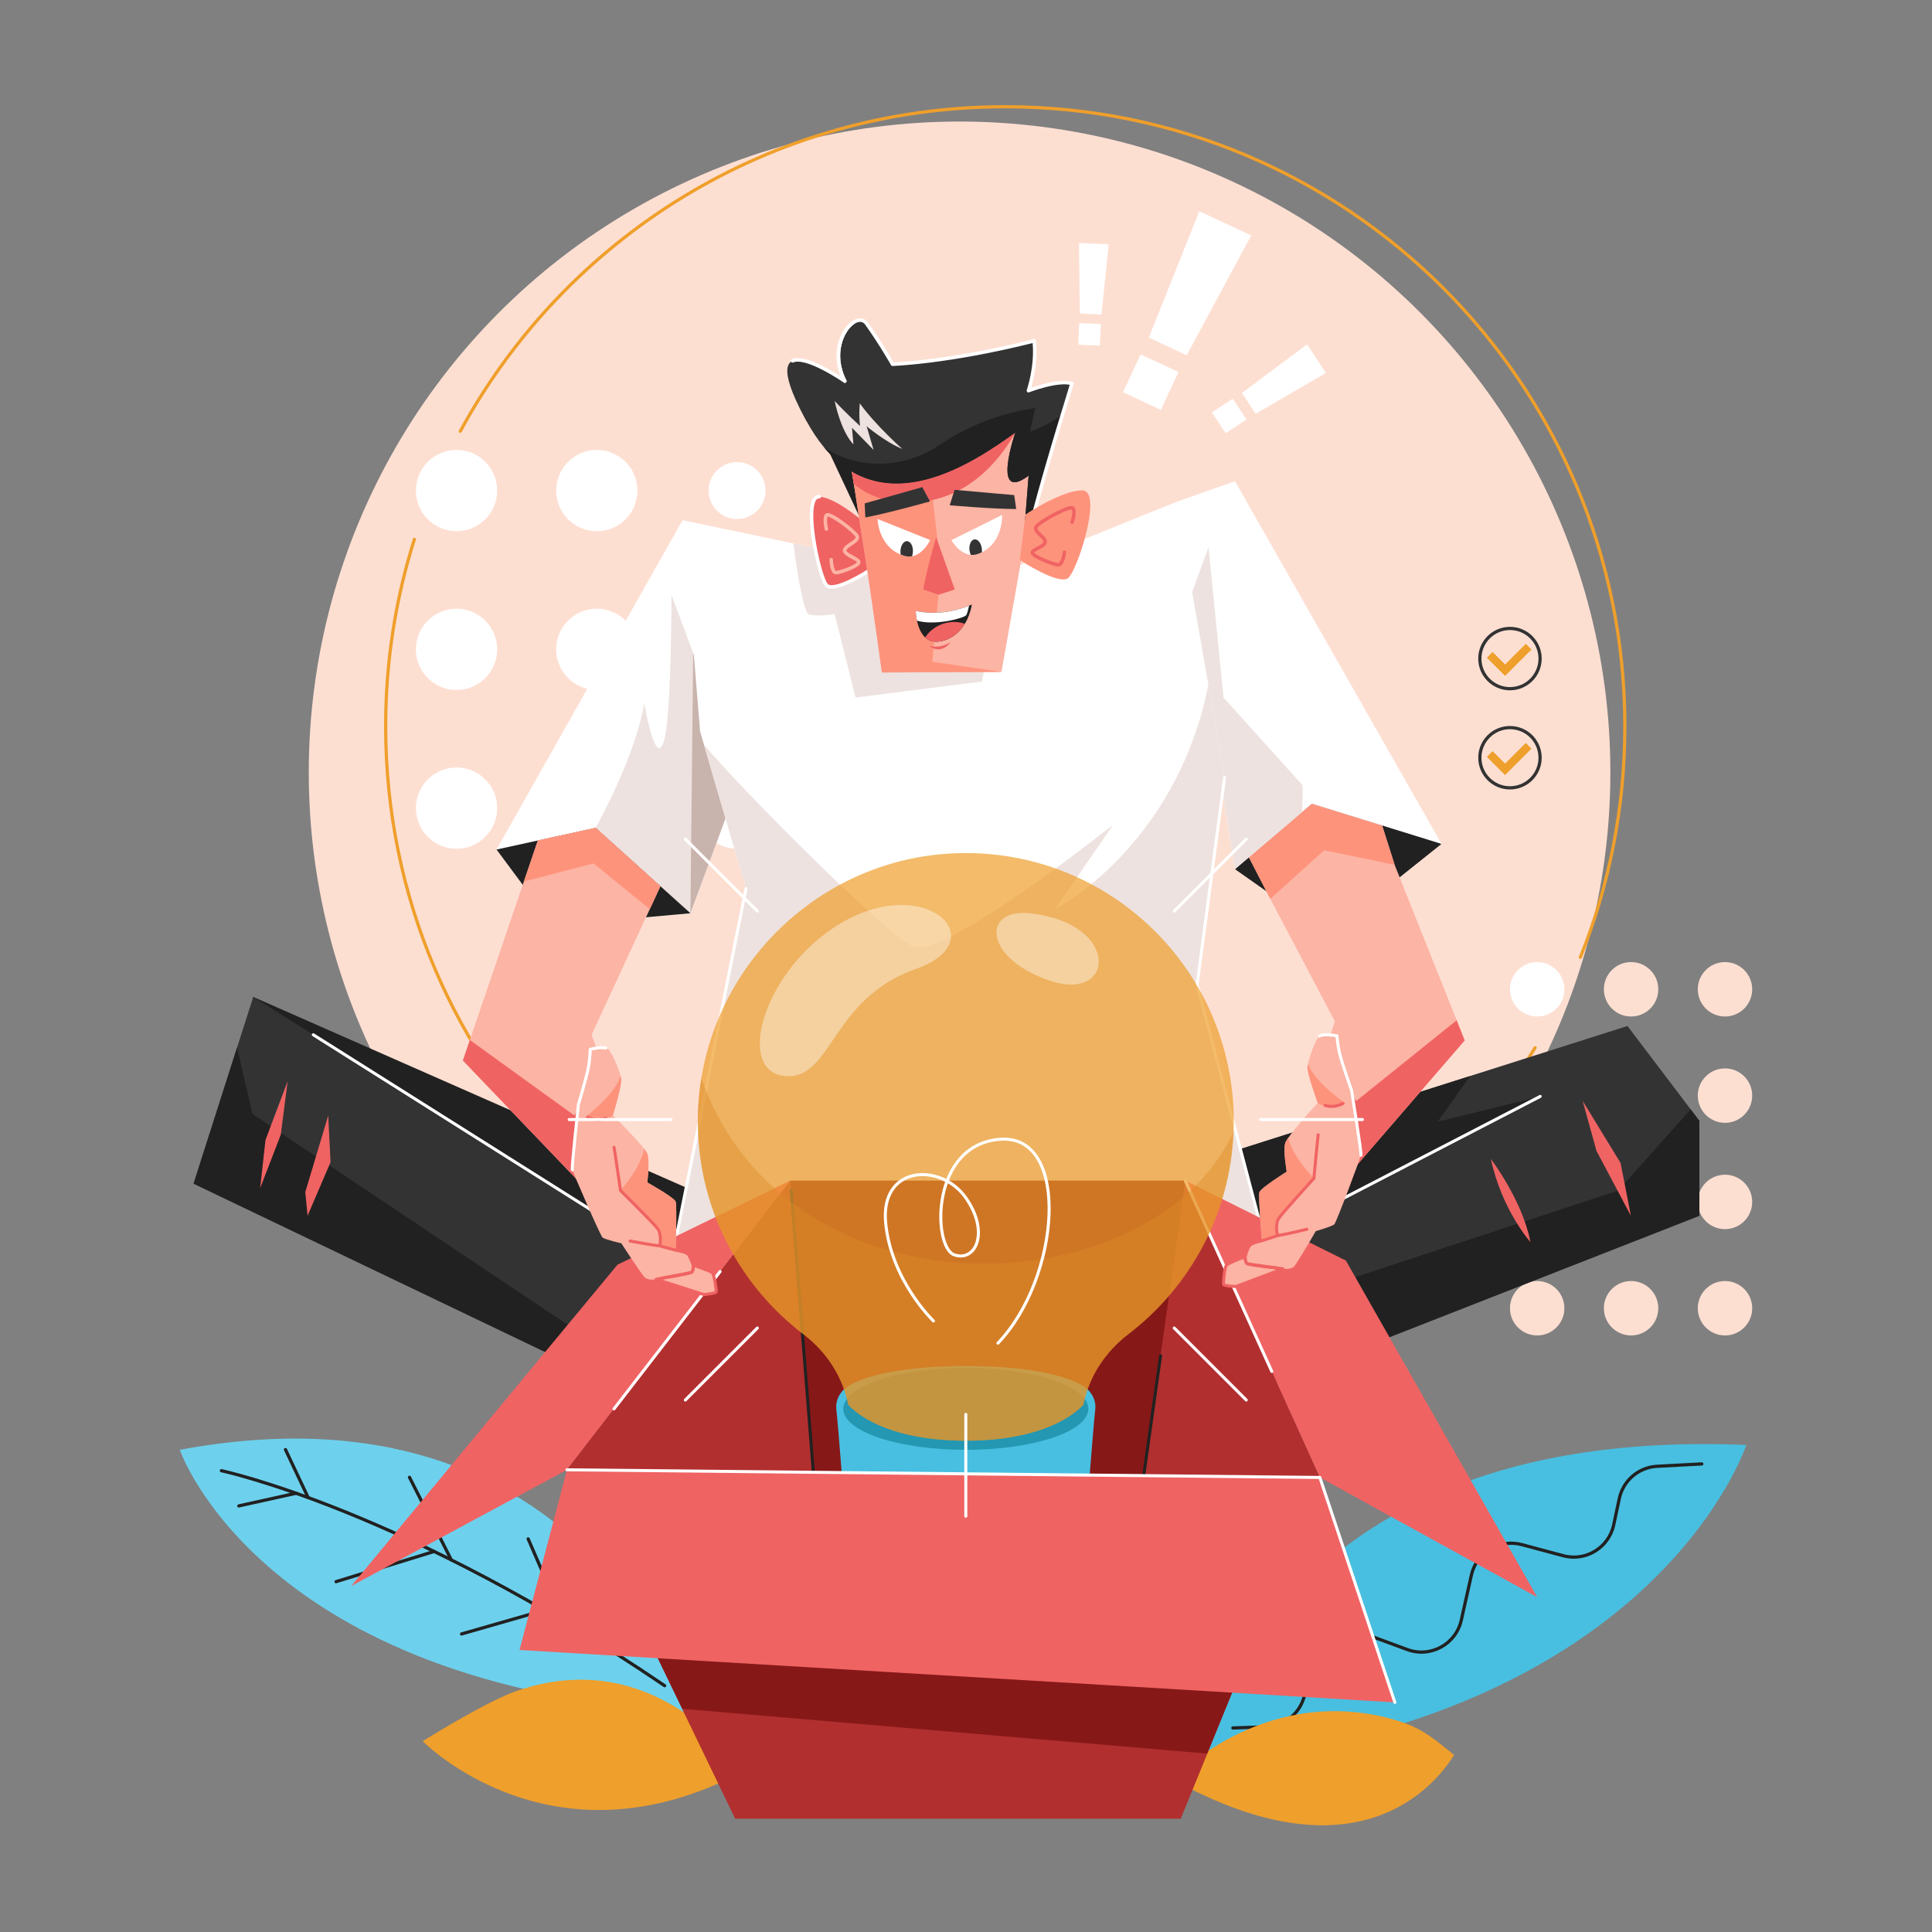 <?xml version="1.0" encoding="utf-8"?>
<!-- Generator: Adobe Illustrator 25.2.1, SVG Export Plug-In . SVG Version: 6.00 Build 0)  -->
<svg version="1.1" id="Layer_1" xmlns="http://www.w3.org/2000/svg" xmlns:xlink="http://www.w3.org/1999/xlink" x="0px" y="0px"
	 viewBox="0 0 600 600" style="enable-background:new 0 0 600 600;" xml:space="preserve">
<rect x="0" y="0" width="600" height="600" fill="#808080" stroke="none"/>
<style type="text/css">
	.st0{fill:#FDDFD2;}
	.st1{fill:#FFFFFF;}
	.st2{fill:none;stroke:#EF9F2B;stroke-linecap:round;stroke-linejoin:round;stroke-miterlimit:10;}
	.st3{fill:#212121;}
	.st4{fill:#333333;}
	.st5{fill:none;stroke:#FFFFFF;stroke-width:0.938;stroke-linecap:round;stroke-linejoin:round;stroke-miterlimit:10;}
	.st6{fill:#F06363;}
	.st7{fill:#EDE2DF;}
	.st8{fill:#C9B3AD;}
	.st9{fill:#FCB4A4;}
	.st10{fill:#FE937C;}
	.st11{fill:#6DD1ED;}
	.st12{fill:none;stroke:#212121;stroke-linecap:round;stroke-linejoin:round;stroke-miterlimit:10;}
	.st13{fill:#48BFE0;}
	.st14{fill:#EF9F2B;}
	.st15{fill:#871818;}
	.st16{fill:#B22F2F;}
	.st17{fill:none;stroke:#212121;stroke-width:0.938;stroke-linecap:round;stroke-linejoin:round;stroke-miterlimit:10;}
	.st18{fill:none;stroke:#F06363;stroke-width:0.938;stroke-linecap:round;stroke-linejoin:round;stroke-miterlimit:10;}
	.st19{fill:none;stroke:#FFFFFF;stroke-width:1.089;stroke-linecap:round;stroke-linejoin:round;stroke-miterlimit:10;}
	.st20{fill:none;stroke:#FCB4A4;stroke-width:1.089;stroke-linecap:round;stroke-linejoin:round;stroke-miterlimit:10;}
	.st21{fill:none;stroke:#F06363;stroke-width:1.089;stroke-linecap:round;stroke-linejoin:round;stroke-miterlimit:10;}
	.st22{fill:#2497B2;}
	.st23{opacity:0.7;fill:#EF9F2B;enable-background:new    ;}
	.st24{opacity:0.4;fill:#DD8A26;enable-background:new    ;}
	.st25{opacity:0.4;fill:#FFFFFF;enable-background:new    ;}
	.st26{fill:none;stroke:#333333;stroke-linecap:round;stroke-linejoin:round;stroke-miterlimit:10;}
</style>
<g id="BACKGROUND">
	<g>
		<g>
			<circle class="st0" cx="298.003" cy="239.859" r="202.111"/>
		</g>
		<g>
			<g>
				<g>
					<circle class="st1" cx="477.383" cy="307.234" r="8.449"/>
					<circle class="st0" cx="477.383" cy="340.252" r="8.449"/>
					<circle class="st0" cx="477.383" cy="373.269" r="8.449"/>
					<circle class="st0" cx="477.383" cy="406.286" r="8.449"/>
				</g>
				<g>
					<circle class="st0" cx="506.548" cy="307.234" r="8.449"/>
					<circle class="st0" cx="506.548" cy="340.252" r="8.449"/>
					<circle class="st0" cx="506.548" cy="373.269" r="8.449"/>
					<circle class="st0" cx="506.548" cy="406.286" r="8.449"/>
				</g>
				<g>
					<circle class="st0" cx="535.713" cy="307.234" r="8.449"/>
					<circle class="st0" cx="535.713" cy="340.252" r="8.449"/>
					<circle class="st0" cx="535.713" cy="373.269" r="8.449"/>
					<circle class="st0" cx="535.713" cy="406.286" r="8.449"/>
				</g>
			</g>
		</g>
		<g>
			<g>
				<g>
					<path class="st2" d="M476.728,325.387c-33.753,55.519-94.815,92.603-164.538,92.603
						c-106.271,0-192.421-86.15-192.421-192.421c0-20.236,3.124-39.743,8.915-58.064"/>
				</g>
				<g>
					<path class="st2" d="M142.95,133.929c32.572-60.026,96.146-100.781,169.24-100.781
						c106.271,0,192.421,86.15,192.421,192.421c0,25.355-4.904,49.565-13.815,71.732"/>
				</g>
			</g>
		</g>
		<g>
			<g>
				<g>
					<circle class="st1" cx="141.786" cy="152.348" r="12.618"/>
					<circle class="st1" cx="141.786" cy="201.659" r="12.618"/>
					<circle class="st1" cx="141.786" cy="250.969" r="12.618"/>
				</g>
				<g>
					<circle class="st1" cx="185.343" cy="152.348" r="12.618"/>
					<circle class="st1" cx="185.343" cy="201.659" r="12.618"/>
					<circle class="st1" cx="185.343" cy="250.969" r="12.618"/>
				</g>
				<g>
					<circle class="st1" cx="228.9" cy="152.348" r="8.838"/>
					<circle class="st1" cx="228.9" cy="201.659" r="12.618"/>
					<circle class="st1" cx="228.9" cy="250.969" r="12.618"/>
				</g>
			</g>
		</g>
	</g>
</g>
<g id="RIGHT_LEG">
	<g>
		<polygon class="st3" points="78.65,309.6 231.323,376.853 217.066,416.417 193.541,431.387 
			70.927,347.625 		"/>
		<g>
			<polygon class="st4" points="206.02,389.92 187.82,419.11 183.2,426.52 60.12,367.59 
				73.62,325.34 78.65,309.6 			"/>
			<line class="st5" x1="97.296" y1="321.358" x2="206.02" y2="389.92"/>
			<polygon class="st3" points="187.82,419.11 183.2,426.52 60.12,367.59 73.62,325.34 
				78.41,345.96 84.07,349.74 87.26,351.88 			"/>
			<polygon class="st6" points="101.937,346.437 94.808,370.199 95.521,377.566 102.65,360.932 			
				"/>
			<polygon class="st6" points="89.343,335.744 82.452,354.041 80.789,369.011 87.204,352.377 			
				"/>
		</g>
	</g>
</g>
<g id="RIGHT_ARM">
	<g>
		<g>
			<polygon class="st1" points="233.96,230.76 214.42,283.62 185.01,286.27 171.74,287.46 
				154.2,263.83 211.96,161.57 230.53,219.97 			"/>
			<path class="st7" d="M233.96,230.76l-19.54,52.86l-29.41,2.65
				c-4.79-7.64-5.77-18.61-0.02-29.18
				c13.43-24.71,15.08-38.73,15.08-38.73s3.33,19.72,5.95,12.35
				c2.62-7.36,2.49-46.01,2.49-46.01l6.76,18.08l4.05,10.82
				c0,0,5.28,2.75,11.21,6.37L233.96,230.76z"/>
			<path class="st8" d="M233.96,230.76l-19.54,52.86l0.85-80.84l4.05,10.82
				c0,0,5.28,2.75,11.21,6.37L233.96,230.76z"/>
		</g>
		<polygon class="st3" points="214.42,283.62 171.74,287.46 154.2,263.83 184.99,257.09 		
			"/>
		<g>
			<polygon class="st9" points="201.8,282.35 183.71,321.37 187.54,331.45 187.54,331.46 
				189.19,335.82 186.29,373.76 143.75,329.35 145.92,322.98 162.69,273.77 
				167.04,261.02 184.99,257.09 205.1,275.22 			"/>
			<polygon class="st10" points="205.1,275.22 201.8,282.35 184.31,268.14 
				162.69,273.77 167.04,261.02 184.99,257.09 			"/>
			<polygon class="st6" points="189.19,335.82 186.29,373.76 143.75,329.35 145.92,322.98 
				178.39,346.44 187.54,331.46 			"/>
		</g>
	</g>
</g>
<g id="LEFT_LEG">
	<g>
		<g>
			<polygon class="st4" points="527.76,348.1 527.76,377.566 367.6,440.3 362.19,415.96 
				359.13,402.21 351.44,367.59 456.55,334.17 505.42,318.63 525.05,344.52 			"/>
			<polygon class="st3" points="478.33,340.5 359.13,402.21 351.44,367.59 456.55,334.17 
				446.492,348.37 			"/>
			<line class="st5" x1="478.33" y1="340.5" x2="359.13" y2="402.21"/>
			<polygon class="st3" points="527.76,348.1 527.76,377.566 367.6,440.3 362.19,415.96 
				502.57,369.72 525.05,344.52 			"/>
		</g>
		<polygon class="st6" points="491.521,341.922 503.284,361.169 506.492,377.566 495.798,357.427 
					"/>
		<path class="st6" d="M463.006,359.922c0,0,9.802,12.832,12.297,25.842
			C475.303,385.764,466.393,375.783,463.006,359.922z"/>
	</g>
</g>
<g id="LEFT_ARM">
	<g>
		<polygon class="st3" points="383.521,269.922 412.393,290.239 447.68,262.08 406.51,245.922 		"/>
		<g>
			<polygon class="st9" points="394.497,279.144 414.559,317.188 411.249,327.451 411.25,327.461 
				409.825,331.899 414.662,369.641 454.875,323.114 452.382,316.863 433.117,268.575 
				429.234,256.377 407.4,249.6 387.858,266.239 			"/>
			<polygon class="st10" points="387.858,266.239 394.497,279.144 411.237,264.058 433.117,268.575 
				429.234,256.377 407.4,249.6 			"/>
			<polygon class="st6" points="409.825,331.899 414.662,369.641 454.875,323.114 452.382,316.863 
				421.154,341.953 411.25,327.461 			"/>
		</g>
		<g>
			<polygon class="st1" points="447.68,262.08 407.4,249.6 404.39,252.16 383.52,269.92 
				365.34,155.86 383.52,149.45 			"/>
			<path class="st7" d="M404.39,252.16l-20.87,17.76l-13.583-85.222l5.387-14.775
				l4.643,46.707l24.584,27.27C404.55,243.9,404.64,247.28,404.39,252.16z"/>
		</g>
	</g>
</g>
<g id="BODY">
	<g>
		<polygon class="st1" points="393.14,386.83 285.14,410.71 208.51,391.82 231.68,275.98 
			218.63,231.28 217.42,227.15 212.08,161.57 246.41,168.78 303.68,180.81 
			311.63,177.59 365.34,155.86 375.28,212.69 380.31,241.41 371.76,305.92 		"/>
		<path class="st7" d="M311.63,177.59l-6.67,34.05l-39.24,4.99l-6.51-25.92
			c0,0-5.97,0.97-8.1,0c-1.58-0.72-3.85-14.56-4.7-21.93l57.27,12.03
			L311.63,177.59z"/>
		<path class="st7" d="M393.14,386.83l-108,23.88l-76.63-18.89L231.68,275.98
			l-13.05-44.7c12.87,15.27,56.51,58.85,64.89,62.64
			c9.47,4.28,62.17-37.79,62.17-37.79l-18.03,26.22
			c0,0,37.47-19.1,47.62-69.66l5.03,28.72l-8.55,64.51L393.14,386.83z"/>
		<polyline class="st5" points="380.31,241.41 371.76,305.92 393.14,386.83 285.14,410.71 
			208.51,391.82 231.68,275.98 		"/>
	</g>
</g>
<g id="PLANT">
	<g>
		<g>
			<g>
				<path class="st11" d="M214.22,531.78c0,0-31.02-105.26-158.382-81.522
					C55.838,450.259,80.789,523.599,214.22,531.78z"/>
			</g>
			<path class="st12" d="M68.762,456.741c0,0,57.158,12.046,137.65,66.77"/>
			<line class="st12" x1="74.165" y1="467.675" x2="91.951" y2="463.742"/>
			<line class="st12" x1="88.655" y1="450.173" x2="95.695" y2="465.088"/>
			<line class="st12" x1="104.373" y1="491.199" x2="134.826" y2="481.819"/>
			<line class="st12" x1="127.171" y1="458.787" x2="140.151" y2="484.44"/>
			<line class="st12" x1="143.341" y1="507.439" x2="169.108" y2="500.051"/>
			<line class="st12" x1="164.025" y1="477.908" x2="174.333" y2="501.713"/>
		</g>
		<g>
			<path class="st13" d="M373.357,547.678c0,0,17.088-105.295,168.961-98.932
				C542.318,448.746,514.834,533.696,373.357,547.678z"/>
			<path class="st12" d="M528.509,454.633l-13.894,0.737
				c-5.723,0.304-10.531,4.41-11.725,10.016l-1.737,8.154
				c-1.512,7.098-8.665,11.48-15.676,9.602l-12.879-3.449
				c-6.961-1.864-14.073,2.442-15.648,9.474l-3.134,13.997
				c-1.675,7.481-9.557,11.774-16.751,9.123l-11.881-4.378
				c-6.703-2.47-14.121,1.084-16.397,7.855l-3.999,11.897
				c-1.685,5.013-6.305,8.453-11.591,8.629l-10.326,0.345"/>
		</g>
		<path class="st14" d="M364.202,552.599c0,0,27.072-28.79,66.145-19.242
			c10.014,2.447,13.663,5.465,21.249,11.691
			C440.254,562.765,413.201,579.838,364.202,552.599z"/>
		<path class="st14" d="M231.133,549.936c0,0-26.651-40.339-70.984-24.679
			c-9.698,3.426-28.864,15.485-28.864,15.485S171.459,581.926,231.133,549.936z"/>
	</g>
</g>
<g id="CARDBOARD_BACK">
	<g>
		<polygon class="st15" points="245.462,366.635 368.076,366.635 409.897,458.833 176.076,456.457 
					"/>
		<polygon class="st6" points="109.066,492.575 176.076,456.457 245.462,366.635 191.759,392.773 		
			"/>
		<polygon class="st16" points="245.462,366.635 257.759,522.867 228.353,564.813 176.076,456.457 
					"/>
		<line class="st5" x1="223.641" y1="394.883" x2="190.69" y2="437.539"/>
		<line class="st17" x1="245.698" y1="369.641" x2="252.947" y2="461.733"/>
		<polygon class="st16" points="368.076,366.635 345.694,525.788 366.65,564.813 409.897,458.833 
					"/>
		<line class="st17" x1="360.424" y1="421.044" x2="351.77" y2="482.579"/>
		<polygon class="st6" points="477.383,496.016 409.897,458.833 368.076,366.635 417.977,391.483 		
			"/>
		<line class="st5" x1="368.076" y1="366.635" x2="394.965" y2="425.914"/>
	</g>
</g>
<g id="RIGHT_HAND">
	<g>
		<path class="st9" d="M222.41,401.21c-0.12,0.47-3.8,0.83-3.8,0.83l-14.85-4.75
			c0,0-2.5,0.47-3.57-0.6c-1.06-1.07-7.24-10.57-7.24-10.57
			s-5.11-1.19-5.82-1.78c-0.72-0.6-9.15-20.2-9.39-21.03
			c-0.24-0.83,1.9-20.32,1.9-20.32s2.76-9.18,3.21-12.12
			c0.44-2.94,0.44-4.99,0.44-4.99s4.19-0.98,5.44-0.18
			c1.14,0.74,3.38,6.04,4.04,8.53c0.07,0.24,0.12,0.46,0.15,0.65
			c0.35,2.05-2.59,11.5-2.59,11.5s6.99,6.87,9.71,10.38
			c0.5,0.66,0.86,1.2,0.99,1.56c0.83,2.26,0,8.91,0,8.91
			s8.31,4.63,8.79,5.94c0.47,1.31,0,15.09,0,15.09s3.44,0.83,3.92,1.31
			c0.47,0.47,1.54,3.32,1.54,3.32s5.35,1.78,5.94,2.38
			C221.82,395.86,222.53,400.73,222.41,401.21z"/>
		<path class="st5" d="M177.74,363.31c-0.24-0.83,1.9-20.32,1.9-20.32
			s2.76-9.18,3.21-12.12c0.44-2.94,0.44-4.99,0.44-4.99
			s3.003-0.807,4.845-0.402"/>
		<path class="st18" d="M222.41,401.21c-0.12,0.47-3.8,0.83-3.8,0.83l-14.85-4.75
			c0,0,10.12-1.89,10.9-2.13c0.78-0.23,0.62-2.27,0.62-2.27
			s5.35,1.78,5.94,2.38C221.82,395.86,222.53,400.73,222.41,401.21z"/>
		<path class="st10" d="M190.33,346.38c-3.32,2.55-8.67,0.59-8.67,0.59
			s8.7-6.26,11.11-12.74c0.07,0.24,0.12,0.46,0.15,0.65
			C193.27,336.93,190.33,346.38,190.33,346.38z"/>
		<path class="st10" d="M209.82,388.26l-5.23-1.43
			c1.16-2.89-0.61-5.57-0.61-5.57l-11.27-11.54
			c0,0,6.26-6.98,7.33-12.96c0.5,0.66,0.86,1.2,0.99,1.56
			c0.83,2.26,0,8.91,0,8.91s8.31,4.63,8.79,5.94
			C210.29,374.48,209.82,388.26,209.82,388.26z"/>
		<path class="st18" d="M190.69,356.298c0.119,0.356,2.02,13.426,2.02,13.426
			s10.693,10.574,11.644,12c0.951,1.426,0.951,4.99,0.238,5.109
			c-0.713,0.119-8.911-1.426-8.911-1.426"/>
		<path class="st18" d="M182.551,346.971c0,0,2.554,1.426,5.584,0.297"/>
		<path class="st18" d="M204.591,386.833l5.228,1.426c0,0,3.223,0.475,3.921,1.307
			c0.698,0.832,1.545,3.327,1.545,3.327s0.223,1.738-0.624,2.272
			c-0.847,0.535-9.287,1.823-9.287,1.823"/>
	</g>
</g>
<g id="LEFT_HAND">
	<g>
		<path class="st9" d="M379.993,398.903c0.144,0.463,3.838,0.635,3.838,0.635l14.588-5.503
			c0,0,2.521,0.341,3.535-0.782c1.004-1.123,6.69-10.926,6.69-10.926
			s5.042-1.45,5.721-2.075c0.688-0.636,8.105-20.642,8.302-21.483
			c0.197-0.841-2.937-20.196-2.937-20.196s-3.226-9.027-3.826-11.94
			c-0.59-2.914-0.695-4.961-0.695-4.961s-4.235-0.764-5.442,0.098
			c-1.101,0.797-3.067,6.205-3.599,8.725c-0.058,0.243-0.096,0.465-0.117,0.657
			c-0.245,2.065,3.175,11.353,3.175,11.353s-6.629,7.218-9.166,10.863
			c-0.466,0.685-0.798,1.242-0.909,1.609c-0.713,2.299,0.456,8.898,0.456,8.898
			s-8.062,5.049-8.475,6.382c-0.402,1.332,0.772,15.07,0.772,15.07
			s-3.393,1.005-3.848,1.509c-0.445,0.493-1.368,3.394-1.368,3.394
			s-5.252,2.051-5.811,2.681C380.308,393.529,379.848,398.429,379.993,398.903z"/>
		<path class="st5" d="M422.666,358.768c0.197-0.841-2.937-20.196-2.937-20.196
			s-3.226-9.027-3.826-11.94c-0.59-2.914-0.695-4.961-0.695-4.961
			s-4.235-0.764-5.442,0.098"/>
		<path class="st18" d="M379.993,398.903c0.144,0.463,3.838,0.635,3.838,0.635l14.588-5.503
			c0,0-10.203-1.37-10.995-1.57c-0.791-0.19-0.735-2.235-0.735-2.235
			s-5.252,2.051-5.811,2.681C380.308,393.529,379.848,398.429,379.993,398.903z"/>
		<path class="st10" d="M409.227,342.504c3.446,2.377,8.689,0.146,8.689,0.146
			s-9.009-5.807-11.747-12.155c-0.058,0.243-0.096,0.465-0.117,0.657
			C405.807,333.216,409.227,342.504,409.227,342.504z"/>
		<path class="st10" d="M391.904,385.326l5.15-1.696
			c-1.306-2.827,0.324-5.594,0.324-5.594l10.665-12.101
			c0,0-6.609-6.651-7.983-12.568c-0.466,0.685-0.798,1.242-0.909,1.609
			c-0.713,2.299,0.456,8.898,0.456,8.898s-8.062,5.049-8.475,6.382
			C390.73,371.588,391.904,385.326,391.904,385.326z"/>
		<path class="st18" d="M409.375,352.427c-0.1,0.362-1.331,13.511-1.331,13.511
			s-10.138,11.107-11.015,12.58c-0.876,1.473-0.694,5.032,0.024,5.114
			c0.718,0.082,8.826-1.88,8.826-1.88"/>
		<path class="st18" d="M417.026,342.696c0,0-2.478,1.555-5.562,0.582"/>
		<path class="st18" d="M397.054,383.633l-5.148,1.691c0,0-3.194,0.639-3.849,1.506
			c-0.655,0.866-1.372,3.401-1.372,3.401s-0.134,1.747,0.739,2.237
			s9.368,1.346,9.368,1.346"/>
	</g>
</g>
<g id="HEAD">
	<g>
		<g>
			<path class="st6" d="M269.252,162.962c0,0-9.362-8.442-14.834-8.706
				c-5.472-0.264-0.139,24.876,2.234,27.454
				c2.374,2.578,13.284-4.516,13.284-4.516L269.252,162.962z"/>
			<path class="st19" d="M254.418,154.256c-5.472-0.264-0.139,24.876,2.234,27.454
				c2.374,2.578,13.284-4.516,13.284-4.516"/>
			<path class="st20" d="M256.638,164.312c0,0-0.76-3.232,0.028-4.314
				c0.788-1.082,8.647,4.869,9.494,6.483c0.846,1.614-3.765,2.906-3.851,4.416
				c-0.087,1.51,4.255,2.538,4.4,3.67c0.145,1.132-5.814,3.315-7.12,3.267
				c-1.306-0.048-1.463-4.038-1.463-4.038"/>
		</g>
		<g>
			<polygon class="st3" points="256.676,138.648 269.098,165.148 272.307,170.427 269.512,143.409 
							"/>
			<path class="st9" d="M322.21,132.59l-4.29,36.94l-6.9,39.14l-37.14,0.18
				c-4.68-34.08-6.78-45.65-7.58-51.26c-0.3-2.12-0.71-4.71-1.13-7.28
				c-0.95-5.82-1.97-11.56-1.97-11.56l23.32,0.98l1.42-0.28l13.74-2.75
				l10.72-2.15l3.12-0.62L322.21,132.59z"/>
			<path class="st10" d="M311.02,208.67l-37.14,0.18
				c-4.68-34.08-6.78-45.65-7.58-51.26
				c-0.98-6.91-3.1-18.84-3.1-18.84l23.32,0.98l1.42-0.28
				l3.23,28.61l0.3,16.64l-1.944,20.826L311.02,208.67z"/>
			<path class="st6" d="M315.52,133.93c-3.21,5.99-13.04,21.03-31.13,22.06
				c-8.84,0.51-15-2.19-19.22-5.68c-0.95-5.82-1.97-11.56-1.97-11.56
				l23.32,0.98l1.42-0.28l13.74-2.75l10.72-2.15L315.52,133.93z"/>
			<g>
				<g>
					<g>
						<g>
							<path class="st4" d="M332.917,119.1c0,0,0,0-0.047,0.046
								c-0.104,0.5-1.208,4.019-2.858,9.421
								c-2.405,7.888-5.959,19.772-9.27,32.132
								c-1.173,1.766-2.544,2.893-2.544,2.893l1.243-15.869
								c-11.756,8.748-4.136-13.394-4.136-13.394
								c-13.115,9.445-40.218,27.695-59.385,4.6
								c-1.882-2.265-3.683-4.937-5.39-8.05
								c-0.046-0.046-0.093-0.081-0.105-0.128
								c-0.105-0.209-0.267-0.453-0.383-0.709
								c-0.662-1.208-1.231-2.335-1.743-3.381
								c-13.499-27.311,13.301-8.794,14.056-8.306
								c-6.064-11.826,3.497-22.455,6.796-17.832
								c4.438,6.227,8.039,12.593,8.039,12.593s17.298-0.534,43.981-7.261
								c0.848,7.772-1.661,15.021-1.789,15.474
								C319.848,121.191,328.398,117.833,332.917,119.1z"/>
						</g>
					</g>
				</g>
				<path class="st3" d="M330.013,128.567c-2.405,7.888-5.959,19.772-9.27,32.132
					c-1.173,1.766-2.544,2.893-2.544,2.893l1.243-15.869
					c-11.756,8.748-4.136-13.394-4.136-13.394
					c-13.115,9.445-40.218,27.695-59.385,4.6
					c11.187,7.574,25.894,6.18,36.059-0.871
					c13.94-9.654,29.53-11.315,29.53-11.315l-1.65,7.319
					C319.859,134.062,325.459,132.261,330.013,128.567z"/>
				<g>
					<g>
						<g>
							<path class="st19" d="M320.744,160.701c5.574-20.835,11.868-40.331,12.131-41.552
								c0.039-0.048,0.039-0.048,0.039-0.048
								c-4.511-1.272-13.061,2.095-13.531,2.235
								c0.127-0.456,2.643-7.708,1.791-15.474
								c-26.683,6.724-43.978,7.252-43.978,7.252s-3.612-6.359-8.048-12.585
								c-3.29-4.629-12.853,6.002-6.787,17.833
								c-0.492-0.318-11.909-8.198-16.224-6.293"/>
						</g>
					</g>
				</g>
				<path class="st7" d="M259.214,124.514c0,0,1.761,9.158,5.826,13.52l-0.45-5.183
					l6.718,6.881l-2.167-7.353c0,0,5.992,5.036,11.063,7.033
					c0,0-8.361-7.413-13.186-14.148c0,0-0.354,3.31,0.069,7.042
					C267.087,132.305,262.26,127.864,259.214,124.514z"/>
				<g>
					<g>
						<g>
							<path class="st19" d="M262.369,118.344c-4.226-8.217-0.902-15.86,2.626-18.206"/>
						</g>
					</g>
				</g>
			</g>
		</g>
		<g>
			<path class="st10" d="M318.496,159.776c0,0,11.387-7.655,17.718-7.469
				s-1.571,24.827-4.488,27.204c-2.918,2.377-15.01-5.594-15.01-5.594
				L318.496,159.776z"/>
			<path class="st21" d="M330.578,171.495c0,0-0.459,3.967-1.969,3.908
				c-1.51-0.059-8.231-2.725-7.985-3.842c0.246-1.117,3.975-1.811,3.98-3.325
				s-3.873-3.156-2.784-4.696c1.089-1.541,10.569-6.833,11.402-5.689
				c0.834,1.144-0.268,4.306-0.268,4.306"/>
		</g>
		<path class="st6" d="M290.734,166.818c0,0-2.962,10.028-4.006,16.245l4.74,1.635
			l5.059-1.618C296.527,183.08,293.151,173.604,290.734,166.818z"/>
		<path class="st6" d="M288.47,200.547c0,0,2.975,1.108,6.731-1.084
			C295.201,199.464,292.449,203.572,288.47,200.547z"/>
		<g>
			<path class="st3" d="M284.393,189.68c0,0,0.011,1.369,0.371,3.067
				c0.368,1.76,1.103,3.864,2.557,5.217c1.17,1.101,2.859,1.674,5.228,1.125
				c4.307-1.051,6.683-4.27,7.945-6.97c0.148-0.346,0.253-0.667,0.384-0.945
				c0.757-1.941,0.932-3.431,0.932-3.431c-0.285,0.131-0.579,0.248-0.858,0.357
				c-6.793,2.72-12.449,2.337-15.031,1.884l-0.039,0.014
				C284.936,189.854,284.393,189.68,284.393,189.68z"/>
			<path class="st1" d="M284.393,189.68c0,0,0.011,1.369,0.371,3.067
				c5.575,1.693,14.733-0.809,15.312-1.717c0.32-0.506,0.644-1.826,0.877-2.93
				c-6.793,2.72-12.449,2.337-15.031,1.884l-0.039,0.014
				C284.936,189.854,284.393,189.68,284.393,189.68z"/>
			<path class="st6" d="M287.317,197.965c2.82-4.367,8.369-5.707,12.292-4.234
				c-1.379,2.274-3.582,4.49-7.056,5.363
				C290.175,199.637,288.494,199.063,287.317,197.965z"/>
		</g>
		<g>
			<g>
				<path class="st1" d="M295.459,167.753c0,0,2.355,4.206,6.017,4.564
					c0.791,0.077,1.633-0.027,2.529-0.383c0.325-0.129,0.637-0.269,0.924-0.417
					c6.759-3.371,6.278-11.592,6.278-11.592L295.459,167.753z"/>
				<path class="st4" d="M301.083,170.865c0.06,0.543,0.195,1.03,0.393,1.453
					c0.791,0.077,1.633-0.027,2.529-0.383c0.325-0.129,0.637-0.269,0.924-0.417
					c0.044-0.344,0.039-0.706-0.001-1.075c-0.19-1.732-1.211-3.046-2.273-2.929
					C301.593,167.63,300.881,169.134,301.083,170.865z"/>
			</g>
			<g>
				<path class="st4" d="M294.944,156.918c0,0,13.584,1.185,20.644,1.167l-0.612-4.335
					c0,0-10.318-0.872-18.521-1.629L294.944,156.918z"/>
			</g>
			<g>
				<path class="st1" d="M288.868,167.712c0,0-2.006,4.383-5.627,5.037
					c-0.783,0.141-1.63,0.105-2.552-0.176c-0.334-0.102-0.656-0.216-0.955-0.341
					c-7.01-2.812-7.197-11.045-7.197-11.045L288.868,167.712z"/>
				<path class="st4" d="M283.515,171.269c-0.015,0.546-0.111,1.043-0.274,1.48
					c-0.783,0.141-1.63,0.105-2.552-0.176c-0.334-0.102-0.656-0.216-0.955-0.341
					c-0.072-0.339-0.096-0.7-0.086-1.072c0.049-1.742,0.96-3.134,2.028-3.104
					C282.744,168.086,283.575,169.527,283.515,171.269z"/>
			</g>
			<g>
				<path class="st4" d="M288.804,155.721c0,0-13.128,3.687-20.068,4.98l-0.204-4.373
					c0,0,9.976-2.773,17.896-5.04L288.804,155.721z"/>
			</g>
		</g>
	</g>
</g>
<g id="BULB">
	<g>
		<g>
			<path class="st13" d="M340.13,437.874c-0.54,4.28-2.95,36.167-2.95,36.167h-74.49
				c0,0-2.41-31.887-2.94-36.167c-0.54-4.28,2.73-6.73,2.73-6.73
				s7.16-6.9,37.46-6.9c30.29,0,37.45,6.9,37.45,6.9
				S340.66,433.594,340.13,437.874z"/>
			<ellipse class="st22" cx="299.939" cy="437.536" rx="38.047" ry="12.723"/>
		</g>
		<g>
			<path class="st23" d="M383.16,348.16c0,1.11-0.02,2.22-0.08,3.32
				c-0.99,25.6-13.56,48.24-32.61,62.82
				c-7.04,5.39-12.18,12.98-13.95,21.67
				c-0.02,0.08-0.03,0.15-0.05,0.23c0,0-8.73,11.23-36.53,11.23
				c-27.81,0-36.54-11.23-36.54-11.23c-0.01-0.07-0.03-0.13-0.04-0.2
				c-1.74-8.64-6.79-16.24-13.81-21.59
				c-19.43-14.8-32.15-37.95-32.81-64.1
				c-0.13-5.26,0.23-10.43,1.06-15.45
				c6.32-38.66,39.64-68.96,80.13-69.91
				C344.81,263.85,383.16,301.52,383.16,348.16z"/>
			<path class="st24" d="M383.08,351.48c-0.99,25.6-13.56,48.24-32.61,62.82
				c-7.04,5.39-12.18,12.98-13.95,21.67
				c-0.02,0.08-0.03,0.15-0.05,0.23c0,0-8.73,11.23-36.53,11.23
				c-27.81,0-36.54-11.23-36.54-11.23c-0.01-0.07-0.03-0.13-0.04-0.2
				c-1.74-8.64-6.79-16.24-13.81-21.59
				c-19.43-14.8-32.15-37.95-32.81-64.1
				c-0.13-5.26,0.23-10.43,1.06-15.45
				C244.86,411.22,357.85,406.2,383.08,351.48z"/>
			<path class="st5" d="M289.897,410.239c0,0-13.188-12.594-14.851-30.535
				c-1.663-17.941,17.228-18.653,24.891-7.723
				c7.529,10.739,3.03,20.079-3.624,17.703
				c-6.653-2.376-7.485-34.337,14.376-35.881s18.653,43.01-0.772,63.327"/>
			<path class="st25" d="M255.92,290.239c-19.882,15.217-26.736,42.596-12.122,43.931
				c14.614,1.336,14.178-23.971,40.594-33.238
				C310.808,291.665,284.794,268.14,255.92,290.239z"/>
			<path class="st25" d="M319.719,283.62c-14.588-1.537-14.527,13.747,6.103,20.876
				C346.452,311.625,348.234,286.625,319.719,283.62z"/>
		</g>
	</g>
</g>
<g id="CARDBOARD_FRONT">
	<g>
		<g>
			<polygon class="st16" points="409.9,458.83 374.9,544.6 366.65,564.81 
				228.35,564.81 211.89,530.69 176.08,456.46 			"/>
			<polygon class="st15" points="409.9,458.83 374.9,544.6 211.89,530.69 176.08,456.46 
							"/>
		</g>
		<polygon class="st6" points="176.076,456.457 409.897,458.833 433.185,528.694 161.343,512.412 
					"/>
		<polyline class="st5" points="176.076,456.457 409.897,458.833 433.185,528.694 		"/>
	</g>
</g>
<g id="LIGHT">
	<g>
		<line class="st5" x1="235.198" y1="282.951" x2="212.84" y2="260.592"/>
		<line class="st5" x1="208.382" y1="347.69" x2="176.763" y2="347.69"/>
		<line class="st5" x1="235.198" y1="412.429" x2="212.84" y2="434.787"/>
		<line class="st5" x1="299.937" y1="439.245" x2="299.937" y2="470.864"/>
		<line class="st5" x1="364.676" y1="412.429" x2="387.035" y2="434.787"/>
		<line class="st5" x1="391.492" y1="347.69" x2="423.112" y2="347.69"/>
		<line class="st5" x1="364.676" y1="282.951" x2="387.035" y2="260.592"/>
	</g>
</g>
<g id="EXCLAMATION_MARK">
	<g>
		<g>
			<polygon class="st1" points="368.527,110.333 356.773,104.843 372.445,65.59 388.574,73.125 
							"/>
			
				<rect x="350.976" y="112.206" transform="matrix(0.423 -0.906 0.906 0.423 98.632 392.324)" class="st1" width="12.973" height="12.973"/>
		</g>
		<g>
			<polygon class="st1" points="389.968,128.512 385.696,122.052 405.913,106.953 411.776,115.818 
							"/>
			
				<rect x="377.856" y="125.446" transform="matrix(0.834 -0.552 0.552 0.834 -8.002 232.033)" class="st1" width="7.745" height="7.745"/>
		</g>
		<g>
			<polygon class="st1" points="342.085,97.659 335.368,97.362 335.084,75.459 344.302,75.866 			
				"/>
			
				<rect x="335.084" y="100.494" transform="matrix(0.044 -0.999 0.999 0.044 219.736 437.382)" class="st1" width="6.724" height="6.724"/>
		</g>
	</g>
</g>
<g id="Layer_2_1_">
	<g>
		<g>
			<g>
				<circle class="st26" cx="468.934" cy="204.526" r="9.355"/>
				<polygon class="st14" points="475.625,201.712 469.198,208.129 467.418,209.909 
					465.638,208.139 461.758,204.259 463.538,202.479 467.418,206.359 473.845,199.932 				
					"/>
			</g>
		</g>
		<g>
			<g>
				<circle class="st26" cx="468.934" cy="235.318" r="9.355"/>
				<polygon class="st14" points="475.625,232.504 469.198,238.921 467.418,240.701 
					465.638,238.931 461.758,235.051 463.538,233.271 467.418,237.151 473.845,230.724 				
					"/>
			</g>
		</g>
	</g>
</g>
</svg>
